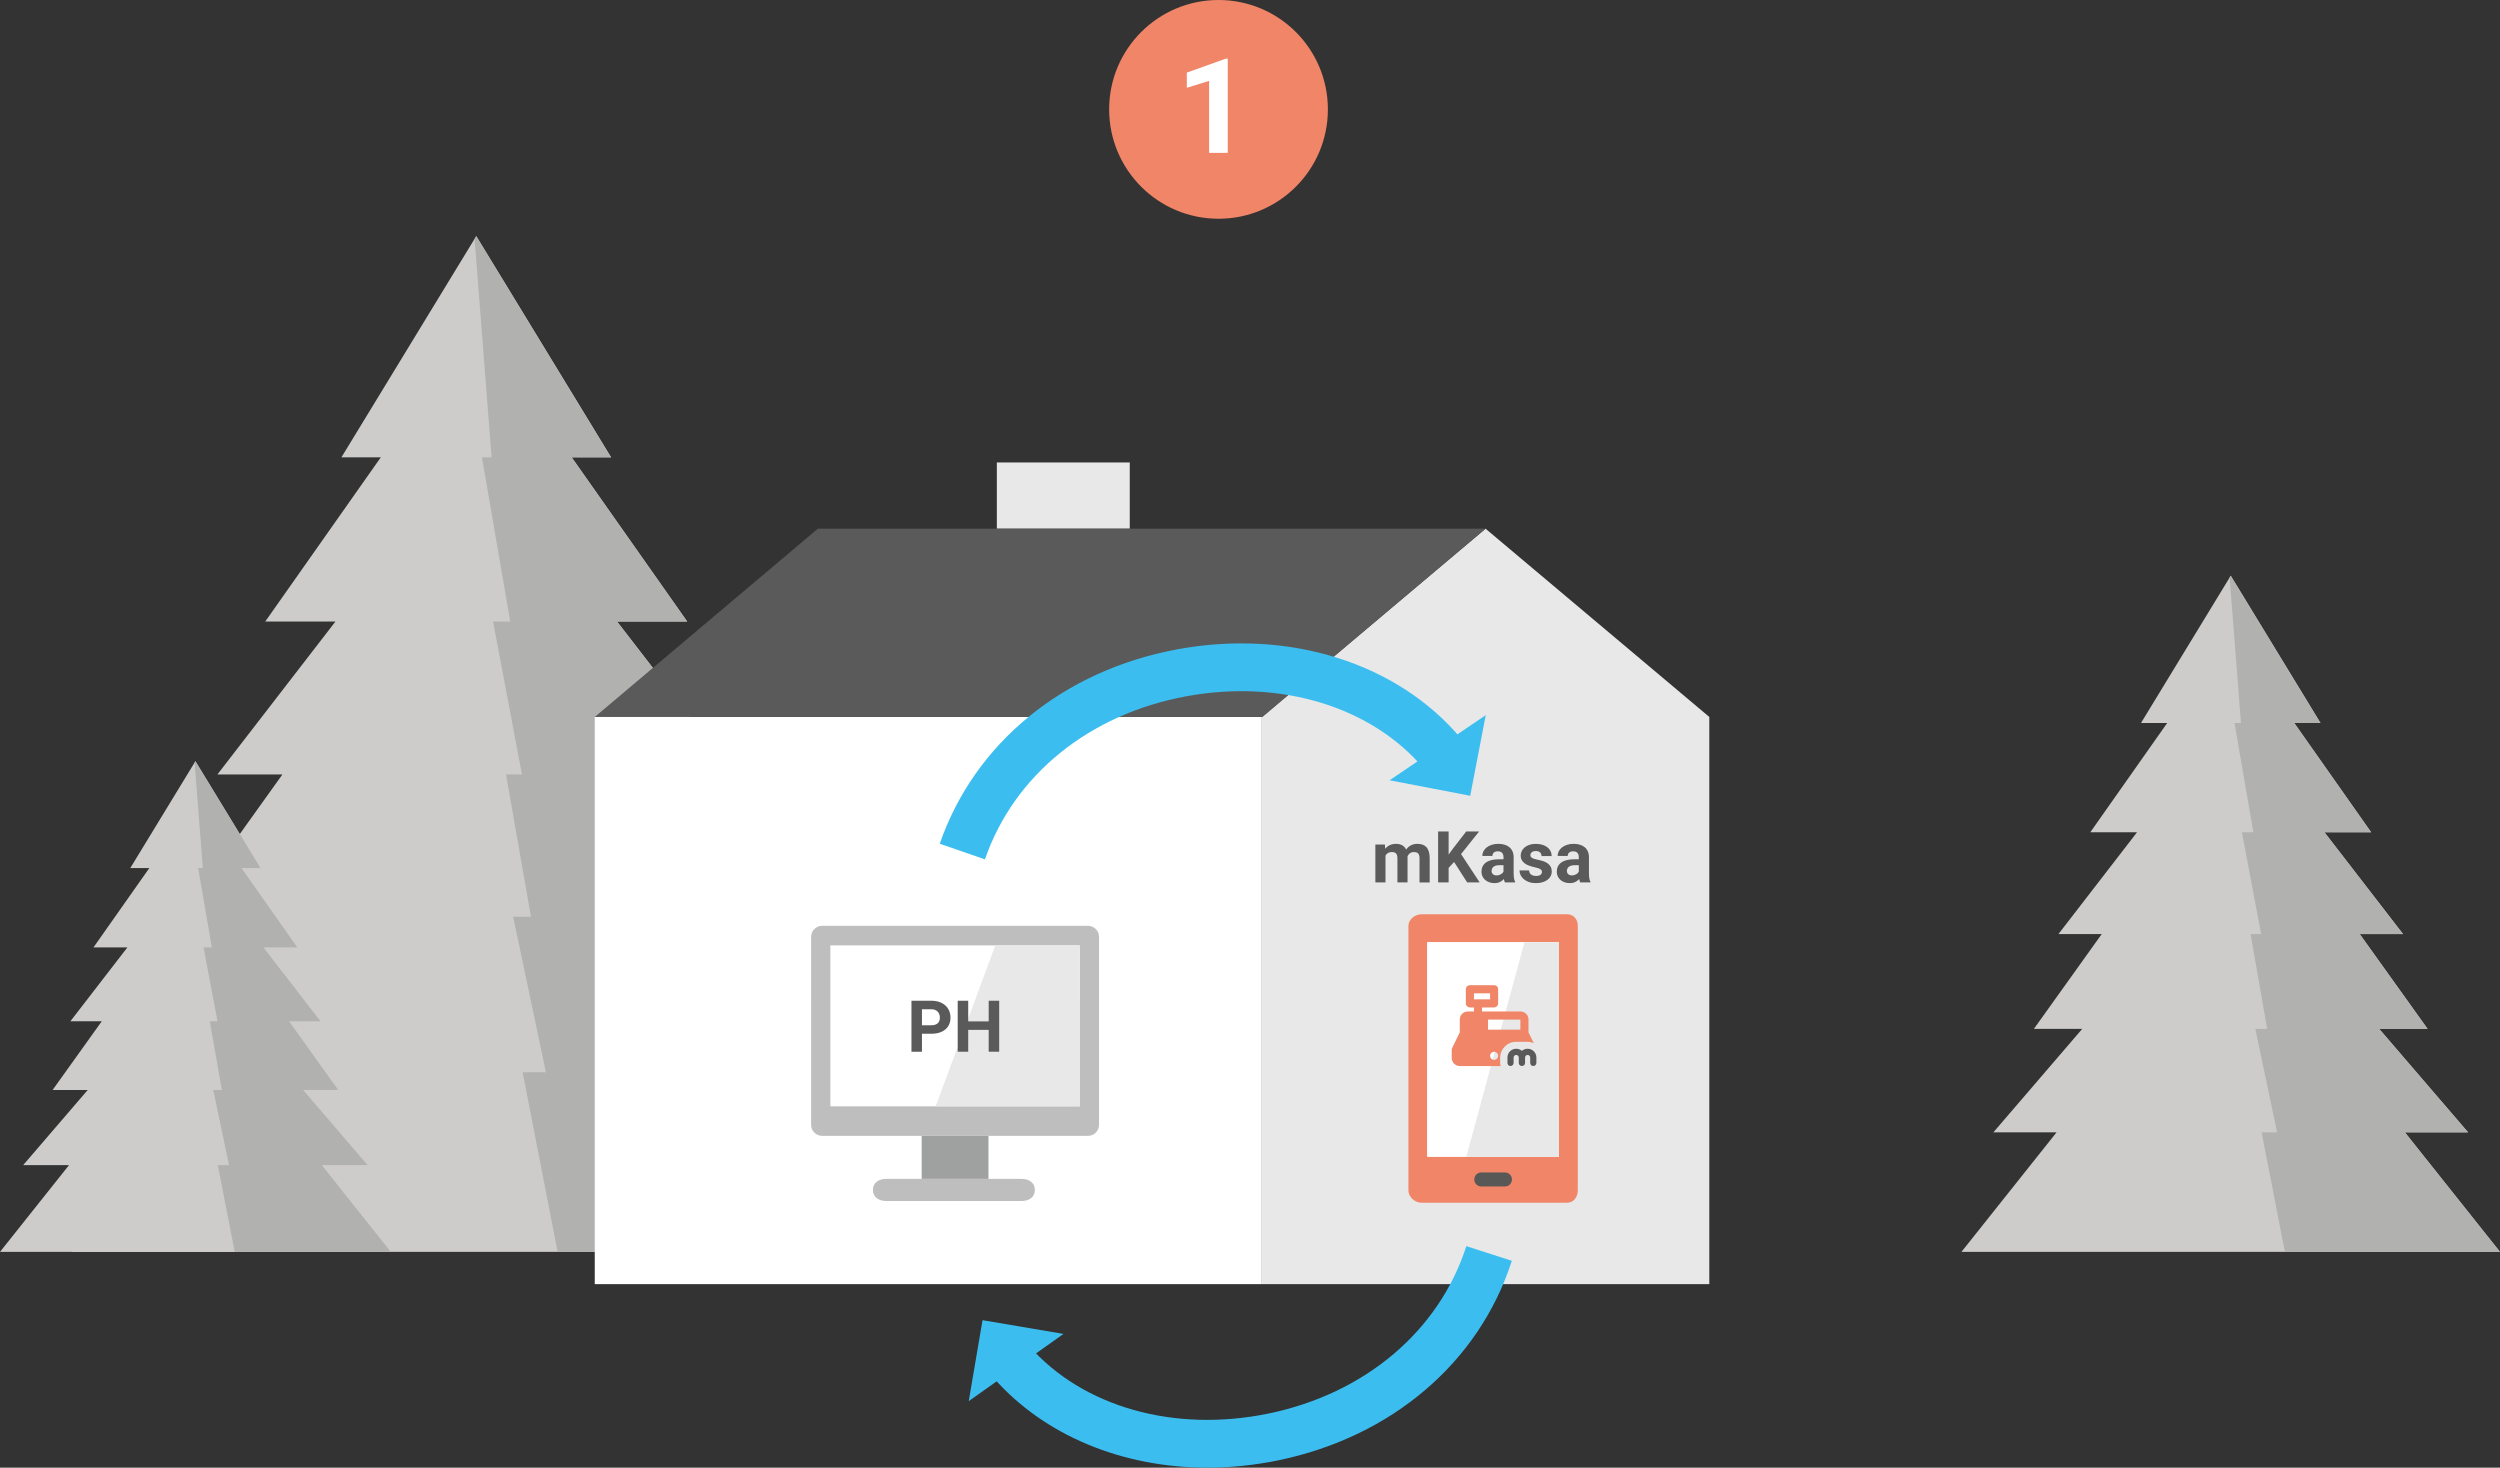 <?xml version="1.0" encoding="UTF-8" standalone="no"?>
<!-- Created with Inkscape (http://www.inkscape.org/) -->

<svg
   xmlns:dc="http://purl.org/dc/elements/1.1/"
   xmlns:cc="http://creativecommons.org/ns#"
   xmlns:rdf="http://www.w3.org/1999/02/22-rdf-syntax-ns#"
   xmlns:svg="http://www.w3.org/2000/svg"
   xmlns="http://www.w3.org/2000/svg"
   xmlns:sodipodi="http://sodipodi.sourceforge.net/DTD/sodipodi-0.dtd"
   xmlns:inkscape="http://www.inkscape.org/namespaces/inkscape"
   width="435.555"
   height="255.698"
   viewBox="0 0 435.555 255.698"
   id="svg4145"
   version="1.1"
   inkscape:version="0.91 r13725"
   sodipodi:docname="SVG_Sprite_mKasa_dum1.svg">
  <rect x="0" y="0" width="435.555" height="255.698" fill="#333333" stroke="none"/>
  <defs
     id="defs4147" />
  <sodipodi:namedview
     id="base"
     pagecolor="#ffffff"
     bordercolor="#666666"
     borderopacity="1.0"
     inkscape:pageopacity="0.0"
     inkscape:pageshadow="2"
     inkscape:zoom="0.98994949"
     inkscape:cx="371.13259"
     inkscape:cy="-50.814131"
     inkscape:document-units="px"
     inkscape:current-layer="layer1"
     showgrid="false"
     units="px"
     inkscape:window-width="1920"
     inkscape:window-height="1137"
     inkscape:window-x="-8"
     inkscape:window-y="-8"
     inkscape:window-maximized="1" />
  <g
     inkscape:label="Vrstva 1"
     inkscape:groupmode="layer"
     id="layer1"
     transform="translate(0,-796.664)">
    <g
       transform="translate(-1.5258789e-5,411.664)"
       id="g175">
      <rect
         style="fill:#e7e8e7"
         x="173.671"
         y="465.573"
         width="23.157"
         height="11.537"
         id="rect177" />
      <polygon
         style="fill:#cdcccb"
         points="37.877,519.926 58.446,493.28 46.214,493.28 66.342,464.68 59.481,464.68 82.974,426.133 106.466,464.68 99.6,464.68 119.724,493.28 107.502,493.28 128.074,519.926 116.741,519.926 134.489,544.729 121.824,544.729 145.094,571.811 128.551,571.811 153.448,603.104 12.492,603.104 37.39,571.811 20.852,571.811 44.112,544.729 31.455,544.729 49.204,519.926 "
         id="polygon179" />
      <polygon
         style="fill:#b1b1b0"
         points="85.902,493.28 88.896,493.28 83.964,464.68 85.648,464.68 82.683,426.621 82.976,426.135 106.465,464.68 99.602,464.68 119.724,493.28 107.504,493.28 128.074,519.928 116.741,519.928 134.489,544.729 121.824,544.729 145.092,571.811 128.551,571.811 153.448,603.104 97.15,603.104 91.056,571.811 95.107,571.811 89.405,544.729 92.51,544.729 88.16,519.928 90.936,519.928 "
         id="polygon181" />
      <polygon
         style="fill:#cdcccb"
         points="12.263,562.926 22.197,550.055 16.288,550.055 26.012,536.24 22.697,536.24 34.045,517.621 45.391,536.24 42.075,536.24 51.795,550.055 45.894,550.055 55.831,562.926 50.354,562.926 58.93,574.907 52.812,574.907 64.05,587.988 56.06,587.988 68.087,603.104 0,603.104 12.027,587.988 4.038,587.988 15.275,574.907 9.159,574.907 17.732,562.926 "
         id="polygon183" />
      <polygon
         style="fill:#b1b1b0"
         points="35.459,550.055 36.906,550.055 34.523,536.24 35.337,536.24 33.904,517.855 34.047,517.621 45.391,536.24 42.075,536.24 51.795,550.055 45.894,550.055 55.831,562.926 50.356,562.926 58.93,574.907 52.812,574.907 64.05,587.988 56.06,587.988 68.087,603.104 40.892,603.104 37.948,587.988 39.907,587.988 37.151,574.907 38.652,574.907 36.549,562.926 37.892,562.926 "
         id="polygon185" />
      <polygon
         style="fill:#cdcccb"
         points="358.625,547.736 372.315,530 364.175,530 377.571,510.964 373.006,510.964 388.643,485.303 404.28,510.964 399.711,510.964 413.104,530 404.971,530 418.665,547.736 411.119,547.736 422.936,564.248 414.503,564.248 429.992,582.274 418.981,582.274 435.554,603.104 341.727,603.104 358.301,582.274 347.292,582.274 362.775,564.248 354.351,564.248 366.165,547.736 "
         id="polygon187" />
      <polygon
         style="fill:#b1b1b0"
         points="390.592,529.998 392.584,529.998 389.302,510.964 390.427,510.964 388.45,485.627 388.641,485.303 404.28,510.964 399.711,510.964 413.105,529.998 404.971,529.998 418.663,547.736 411.119,547.736 422.934,564.246 414.503,564.246 429.992,582.274 418.981,582.274 435.555,603.104 398.079,603.104 394.021,582.274 396.722,582.274 392.925,564.246 394.99,564.246 392.096,547.736 393.941,547.736 "
         id="polygon189" />
      <rect
         style="fill:#ffffff"
         x="103.619"
         y="509.91"
         width="116.22"
         height="98.815"
         id="rect191" />
      <polygon
         style="fill:#e7e8e7"
         points="297.799,509.91 258.817,477.11 219.839,509.91 219.839,608.728 297.799,608.728 "
         id="polygon193" />
      <polygon
         style="fill:#5a5a5a"
         points="142.49,477.11 103.619,509.91 219.946,509.91 258.817,477.11 "
         id="polygon195" />
      <path
         style="fill:#f08567"
         inkscape:connector-curvature="0"
         d="m 273.031,544.289 c 1.144,0 1.854,0.895 1.854,2.023 l 0,46.089 c 0,1.129 -0.711,2.142 -1.854,2.142 l -25.374,0 c -1.146,0 -2.279,-1.013 -2.279,-2.142 l 0,-46.089 c 0,-1.129 1.133,-2.023 2.279,-2.023 l 25.374,0 z"
         id="path197" />
      <rect
         style="fill:#ffffff"
         x="248.66"
         y="549.152"
         width="22.949"
         height="37.284"
         id="rect199" />
      <path
         style="fill:#585856"
         inkscape:connector-curvature="0"
         d="m 263.414,590.492 c 0,0.671 -0.534,1.213 -1.194,1.213 l -4.173,0 c -0.657,0 -1.193,-0.542 -1.193,-1.213 0,-0.676 0.536,-1.22 1.193,-1.22 l 4.173,0 c 0.66,0 1.194,0.544 1.194,1.22"
         id="path201" />
      <rect
         style="fill:#ffffff"
         x="248.66"
         y="549.152"
         width="22.949"
         height="37.404"
         id="rect203" />
      <polygon
         style="fill:#e7e8e7"
         points="255.46,586.559 265.594,549.152 271.607,549.152 271.607,586.559 "
         id="polygon205" />
      <path
         style="fill:#f08567"
         inkscape:connector-curvature="0"
         d="m 260.309,569.651 c -0.383,0 -0.701,-0.318 -0.701,-0.703 0,-0.389 0.318,-0.702 0.701,-0.702 0.387,0 0.701,0.313 0.701,0.702 0,0.385 -0.315,0.703 -0.701,0.703 m -1.059,-7.016 5.635,0 0,1.754 -5.635,0 0,-1.754 z m -2.457,-4.58 2.815,0 0,1.056 -2.815,0 0,-1.056 z m 4.567,12.13 0,-0.935 c 0,-1.497 1.263,-2.748 2.75,-2.748 l 1.976,0 c 0.404,0 0.789,0.085 1.129,0.248 l -0.92,-1.889 0,-2.247 c 0,-0.778 -0.633,-1.39 -1.41,-1.39 l -6.685,0 0,-0.706 2.108,0 c 0.387,0 0.701,-0.33 0.701,-0.72 l 0,-2.467 c 0,-0.392 -0.314,-0.687 -0.701,-0.687 l -4.224,0 c -0.387,0 -0.702,0.295 -0.702,0.687 l 0,2.467 c 0,0.39 0.315,0.72 0.702,0.72 l 0.709,0 0,0.706 -1.058,0 c -0.782,0 -1.41,0.611 -1.41,1.39 l 0,2.247 -1.291,2.65 c -0.077,0.11 -0.116,0.283 -0.116,0.396 l 0,1.397 c 0,0.772 0.628,1.424 1.407,1.424 l 7.129,0 c -0.058,-0.117 -0.094,-0.36 -0.094,-0.543"
         id="path207" />
      <path
         style="fill:#5a5a5a"
         inkscape:connector-curvature="0"
         d="m 267.132,570.725 c -0.3,0 -0.536,-0.244 -0.536,-0.54 l 0,-0.935 c 0,-0.251 -0.205,-0.454 -0.45,-0.454 -0.253,0 -0.446,0.203 -0.446,0.454 l 0,0.935 c 0,0.296 -0.244,0.54 -0.552,0.54 -0.304,0 -0.544,-0.244 -0.544,-0.54 l 0,-0.935 c 0,-0.251 -0.201,-0.454 -0.45,-0.454 -0.245,0 -0.45,0.203 -0.45,0.454 l 0,0.935 c 0,0.296 -0.244,0.54 -0.54,0.54 -0.296,0 -0.534,-0.244 -0.534,-0.54 l 0,-0.935 c 0,-0.854 0.681,-1.534 1.524,-1.534 0.345,0 0.668,0.11 0.945,0.326 l 0.049,0.041 0.049,-0.041 c 0.274,-0.216 0.601,-0.326 0.949,-0.326 0.844,0 1.526,0.681 1.526,1.534 l 0,0.935 c 0,0.295 -0.246,0.54 -0.54,0.54"
         id="path209" />
      <g
         id="g211">
        <path
           style="fill:#5a5a5a"
           inkscape:connector-curvature="0"
           d="m 241.276,532.139 0.055,0.738 c 0.22,-0.269 0.487,-0.479 0.802,-0.632 0.315,-0.152 0.68,-0.229 1.095,-0.229 0.395,0 0.743,0.079 1.046,0.238 0.303,0.158 0.538,0.414 0.704,0.769 0.216,-0.313 0.487,-0.56 0.814,-0.738 0.327,-0.178 0.717,-0.269 1.168,-0.269 0.321,0 0.613,0.045 0.875,0.134 0.262,0.09 0.486,0.234 0.671,0.434 0.185,0.2 0.327,0.458 0.427,0.777 0.1,0.319 0.149,0.711 0.149,1.175 l 0,4.202 -1.769,0 0,-4.202 c 0,-0.22 -0.023,-0.401 -0.07,-0.543 -0.047,-0.143 -0.113,-0.254 -0.198,-0.333 -0.085,-0.079 -0.189,-0.134 -0.311,-0.164 -0.122,-0.031 -0.26,-0.046 -0.415,-0.046 -0.272,0 -0.5,0.068 -0.684,0.204 -0.183,0.137 -0.321,0.32 -0.415,0.552 0,0.021 0.001,0.043 0.003,0.067 0.002,0.024 0.003,0.047 0.003,0.067 l 0,4.397 -1.763,0 0,-4.19 c 0,-0.22 -0.022,-0.4 -0.067,-0.543 -0.045,-0.143 -0.11,-0.254 -0.195,-0.335 -0.085,-0.082 -0.19,-0.139 -0.314,-0.171 -0.124,-0.033 -0.263,-0.049 -0.418,-0.049 -0.26,0 -0.48,0.055 -0.659,0.164 -0.179,0.11 -0.321,0.263 -0.427,0.458 l 0,4.666 -1.763,0 0,-6.6 1.656,0 z"
           id="path213" />
        <path
           style="fill:#5a5a5a"
           inkscape:connector-curvature="0"
           d="m 253.334,535.176 -0.952,1.025 0,2.537 -1.83,0 0,-8.881 1.83,0 0,4.025 0.805,-1.104 2.263,-2.922 2.25,0 -3.153,3.946 3.245,4.935 -2.178,0 -2.28,-3.561 z"
           id="path215" />
        <path
           style="fill:#5a5a5a"
           inkscape:connector-curvature="0"
           d="m 262.191,538.738 c -0.082,-0.158 -0.14,-0.355 -0.177,-0.592 -0.179,0.199 -0.404,0.368 -0.674,0.507 -0.271,0.138 -0.601,0.207 -0.991,0.207 -0.317,0 -0.613,-0.049 -0.887,-0.146 -0.274,-0.097 -0.512,-0.233 -0.714,-0.408 -0.201,-0.175 -0.359,-0.384 -0.473,-0.626 -0.114,-0.241 -0.171,-0.507 -0.171,-0.796 0,-0.346 0.064,-0.652 0.192,-0.921 0.128,-0.269 0.32,-0.496 0.576,-0.683 0.256,-0.188 0.575,-0.33 0.955,-0.428 0.38,-0.098 0.823,-0.146 1.327,-0.146 l 0.787,0 0,-0.378 c 0,-0.305 -0.079,-0.549 -0.235,-0.731 -0.157,-0.184 -0.404,-0.274 -0.741,-0.274 -0.297,0 -0.53,0.07 -0.698,0.213 -0.169,0.143 -0.253,0.338 -0.253,0.586 l -1.763,0 c 0,-0.285 0.066,-0.556 0.198,-0.812 0.132,-0.256 0.32,-0.479 0.564,-0.671 0.244,-0.191 0.539,-0.343 0.884,-0.454 0.346,-0.112 0.732,-0.168 1.159,-0.168 0.382,0 0.736,0.049 1.062,0.146 0.326,0.097 0.606,0.243 0.842,0.436 0.236,0.193 0.42,0.436 0.552,0.727 0.132,0.29 0.198,0.629 0.198,1.016 l 0,2.793 c 0,0.188 0.006,0.355 0.019,0.504 0.013,0.149 0.028,0.282 0.049,0.402 0.02,0.12 0.046,0.228 0.079,0.323 0.033,0.095 0.071,0.186 0.116,0.271 l 0,0.104 -1.782,0 z m -1.458,-1.225 c 0.15,0 0.29,-0.019 0.418,-0.056 0.128,-0.036 0.243,-0.084 0.345,-0.143 0.102,-0.06 0.19,-0.128 0.265,-0.205 0.075,-0.077 0.135,-0.156 0.18,-0.237 l 0,-1.135 -0.726,0 c -0.231,0 -0.433,0.025 -0.604,0.076 -0.171,0.051 -0.312,0.122 -0.421,0.214 -0.11,0.091 -0.191,0.199 -0.244,0.323 -0.053,0.124 -0.079,0.259 -0.079,0.405 0,0.22 0.077,0.4 0.231,0.543 0.155,0.143 0.367,0.215 0.635,0.215 z"
           id="path217" />
        <path
           style="fill:#5a5a5a"
           inkscape:connector-curvature="0"
           d="m 268.638,536.914 c 0,-0.093 -0.019,-0.179 -0.055,-0.256 -0.036,-0.077 -0.105,-0.149 -0.207,-0.217 -0.102,-0.066 -0.24,-0.131 -0.415,-0.191 -0.175,-0.062 -0.4,-0.12 -0.677,-0.177 -0.338,-0.073 -0.65,-0.165 -0.937,-0.275 -0.287,-0.109 -0.535,-0.245 -0.744,-0.408 -0.209,-0.163 -0.373,-0.352 -0.491,-0.567 -0.118,-0.216 -0.177,-0.466 -0.177,-0.75 0,-0.276 0.06,-0.539 0.18,-0.787 0.12,-0.248 0.292,-0.467 0.519,-0.655 0.226,-0.189 0.502,-0.339 0.829,-0.448 0.328,-0.11 0.696,-0.165 1.107,-0.165 0.427,0 0.811,0.053 1.153,0.158 0.341,0.106 0.631,0.254 0.869,0.442 0.238,0.189 0.421,0.414 0.549,0.674 0.128,0.261 0.192,0.545 0.192,0.854 l -1.763,0 c 0,-0.252 -0.081,-0.461 -0.244,-0.625 -0.163,-0.165 -0.417,-0.247 -0.763,-0.247 -0.297,0 -0.526,0.066 -0.689,0.201 -0.163,0.134 -0.244,0.305 -0.244,0.512 0,0.098 0.021,0.185 0.064,0.26 0.043,0.075 0.112,0.145 0.208,0.207 0.095,0.063 0.222,0.121 0.378,0.174 0.157,0.053 0.349,0.102 0.577,0.146 0.358,0.069 0.689,0.154 0.994,0.256 0.305,0.103 0.568,0.233 0.79,0.394 0.221,0.161 0.395,0.356 0.521,0.586 0.126,0.229 0.189,0.507 0.189,0.833 0,0.292 -0.065,0.562 -0.195,0.808 -0.13,0.246 -0.316,0.459 -0.558,0.638 -0.242,0.179 -0.534,0.319 -0.875,0.421 -0.342,0.102 -0.724,0.152 -1.147,0.152 -0.463,0 -0.872,-0.065 -1.226,-0.195 -0.354,-0.13 -0.651,-0.301 -0.894,-0.513 -0.242,-0.211 -0.424,-0.449 -0.546,-0.713 -0.122,-0.265 -0.183,-0.531 -0.183,-0.8 l 1.671,0 c 0.008,0.171 0.046,0.318 0.113,0.442 0.067,0.124 0.156,0.225 0.266,0.302 0.11,0.078 0.237,0.135 0.381,0.171 0.144,0.037 0.295,0.055 0.454,0.055 0.337,0 0.593,-0.063 0.766,-0.191 0.173,-0.128 0.26,-0.298 0.26,-0.506 z"
           id="path219" />
        <path
           style="fill:#5a5a5a"
           inkscape:connector-curvature="0"
           d="m 275.311,538.738 c -0.082,-0.158 -0.14,-0.355 -0.177,-0.592 -0.179,0.199 -0.404,0.368 -0.674,0.507 -0.271,0.138 -0.601,0.207 -0.991,0.207 -0.317,0 -0.613,-0.049 -0.887,-0.146 -0.274,-0.097 -0.512,-0.233 -0.714,-0.408 -0.201,-0.175 -0.359,-0.384 -0.473,-0.626 -0.114,-0.241 -0.171,-0.507 -0.171,-0.796 0,-0.346 0.064,-0.652 0.192,-0.921 0.128,-0.269 0.32,-0.496 0.576,-0.683 0.256,-0.188 0.575,-0.33 0.955,-0.428 0.38,-0.098 0.823,-0.146 1.327,-0.146 l 0.787,0 0,-0.378 c 0,-0.305 -0.079,-0.549 -0.235,-0.731 -0.157,-0.184 -0.404,-0.274 -0.741,-0.274 -0.297,0 -0.53,0.07 -0.698,0.213 -0.169,0.143 -0.253,0.338 -0.253,0.586 l -1.763,0 c 0,-0.285 0.066,-0.556 0.198,-0.812 0.132,-0.256 0.32,-0.479 0.564,-0.671 0.244,-0.191 0.539,-0.343 0.884,-0.454 0.346,-0.112 0.732,-0.168 1.159,-0.168 0.382,0 0.736,0.049 1.062,0.146 0.326,0.097 0.606,0.243 0.842,0.436 0.236,0.193 0.42,0.436 0.552,0.727 0.132,0.29 0.198,0.629 0.198,1.016 l 0,2.793 c 0,0.188 0.006,0.355 0.019,0.504 0.013,0.149 0.028,0.282 0.049,0.402 0.02,0.12 0.046,0.228 0.079,0.323 0.033,0.095 0.071,0.186 0.116,0.271 l 0,0.104 -1.782,0 z m -1.458,-1.225 c 0.15,0 0.29,-0.019 0.418,-0.056 0.128,-0.036 0.243,-0.084 0.345,-0.143 0.102,-0.06 0.19,-0.128 0.265,-0.205 0.075,-0.077 0.135,-0.156 0.18,-0.237 l 0,-1.135 -0.726,0 c -0.231,0 -0.433,0.025 -0.604,0.076 -0.171,0.051 -0.312,0.122 -0.421,0.214 -0.11,0.091 -0.191,0.199 -0.244,0.323 -0.053,0.124 -0.079,0.259 -0.079,0.405 0,0.22 0.077,0.4 0.231,0.543 0.156,0.143 0.367,0.215 0.635,0.215 z"
           id="path221" />
      </g>
      <path
         style="fill:#bfbebe"
         inkscape:connector-curvature="0"
         d="m 191.475,580.966 c -0.003,1.065 -0.867,1.93 -1.932,1.93 l -46.303,-0.004 c -1.065,0 -1.924,-0.862 -1.928,-1.928 l 0.004,-32.74 c -0.004,-1.065 0.859,-1.928 1.928,-1.928 l 46.299,0 c 1.065,0 1.932,0.866 1.932,1.932 l 0,32.738 z"
         id="path223" />
      <path
         style="fill:#bfbebe"
         inkscape:connector-curvature="0"
         d="m 177.948,590.383 -5.766,0 -11.575,0 -6.171,0 c -1.3,0 -2.357,0.631 -2.357,1.931 0,1.302 1.058,1.928 2.352,1.928 l 23.518,0.002 c 1.298,0 2.348,-0.626 2.348,-1.928 0,-1.302 -1.053,-1.933 -2.349,-1.933"
         id="path225" />
      <rect
         style="fill:#ffffff"
         x="144.668"
         y="549.708"
         width="43.45"
         height="28.039"
         id="rect227" />
      <rect
         style="fill:#9fa0a0"
         x="160.576"
         y="582.896"
         width="11.635"
         height="7.487"
         id="rect229" />
      <polygon
         style="fill:#e7e8e7"
         points="163.01,577.745 173.409,549.706 188.12,549.709 188.118,577.749 "
         id="polygon231" />
      <g
         id="g233">
        <path
           style="fill:#5a5a5a"
           inkscape:connector-curvature="0"
           d="m 160.626,565.104 0,3.129 -1.83,0 0,-8.881 3.464,0 c 0.525,0 0.993,0.073 1.406,0.22 0.413,0.146 0.762,0.351 1.049,0.612 0.287,0.263 0.505,0.574 0.656,0.934 0.15,0.36 0.226,0.751 0.226,1.174 0,0.432 -0.075,0.82 -0.226,1.165 -0.15,0.346 -0.369,0.641 -0.656,0.885 -0.287,0.244 -0.636,0.433 -1.049,0.564 -0.413,0.132 -0.881,0.198 -1.406,0.198 l -1.634,0 z m 0,-1.483 1.635,0 c 0.26,0 0.485,-0.032 0.674,-0.098 0.189,-0.064 0.343,-0.155 0.463,-0.271 0.12,-0.115 0.208,-0.255 0.265,-0.418 0.057,-0.162 0.085,-0.339 0.085,-0.53 0,-0.191 -0.028,-0.375 -0.085,-0.552 -0.057,-0.177 -0.145,-0.334 -0.265,-0.47 -0.12,-0.137 -0.274,-0.245 -0.463,-0.326 -0.189,-0.082 -0.414,-0.122 -0.674,-0.122 l -1.635,0 0,2.787 z"
           id="path235" />
        <path
           style="fill:#5a5a5a"
           inkscape:connector-curvature="0"
           d="m 174.082,568.232 -1.83,0 0,-3.806 -3.568,0 0,3.806 -1.83,0 0,-8.881 1.83,0 0,3.599 3.568,0 0,-3.599 1.83,0 0,8.881 z"
           id="path237" />
      </g>
      <path
         style="fill:#3bbeef"
         inkscape:connector-curvature="0"
         d="m 171.597,534.717 -7.872,-2.718 c 6.061,-17.547 21.542,-30.209 41.417,-33.878 19.426,-3.584 38.346,2.363 49.378,15.523 l -6.385,5.351 c -9.106,-10.867 -25.006,-15.726 -41.482,-12.683 -16.884,3.116 -29.992,13.734 -35.056,28.405"
         id="path239" />
      <polygon
         style="fill:#3bbeef"
         points="256.145,523.64 258.85,509.593 242.096,520.942 "
         id="polygon241" />
      <path
         style="fill:#3bbeef"
         inkscape:connector-curvature="0"
         d="m 210.355,640.698 c -14.814,0 -28.458,-5.594 -37.337,-15.737 l 6.265,-5.484 c 9.339,10.665 25.337,15.184 41.747,11.787 16.813,-3.479 29.686,-14.379 34.437,-29.155 l 7.928,2.549 c -5.681,17.67 -20.889,30.665 -40.677,34.762 -4.158,0.857 -8.305,1.278 -12.363,1.278"
         id="path243" />
      <polygon
         style="fill:#3bbeef"
         points="171.177,615.005 168.776,629.108 185.282,617.398 "
         id="polygon245" />
      <path
         style="fill:#f08567"
         inkscape:connector-curvature="0"
         d="m 212.293,423.111 c 10.524,0 19.055,-8.532 19.055,-19.057 0,-10.525 -8.531,-19.054 -19.055,-19.054 -10.524,0 -19.055,8.53 -19.055,19.055 0,10.525 8.531,19.056 19.055,19.056"
         id="path247" />
      <g
         id="g249">
        <path
           style="fill:#ffffff"
           inkscape:connector-curvature="0"
           d="m 213.904,411.629 -3.252,0 0,-12.537 -3.883,1.204 0,-2.645 6.786,-2.431 0.349,0 0,16.409 z"
           id="path251" />
      </g>
    </g>
  </g>
</svg>
